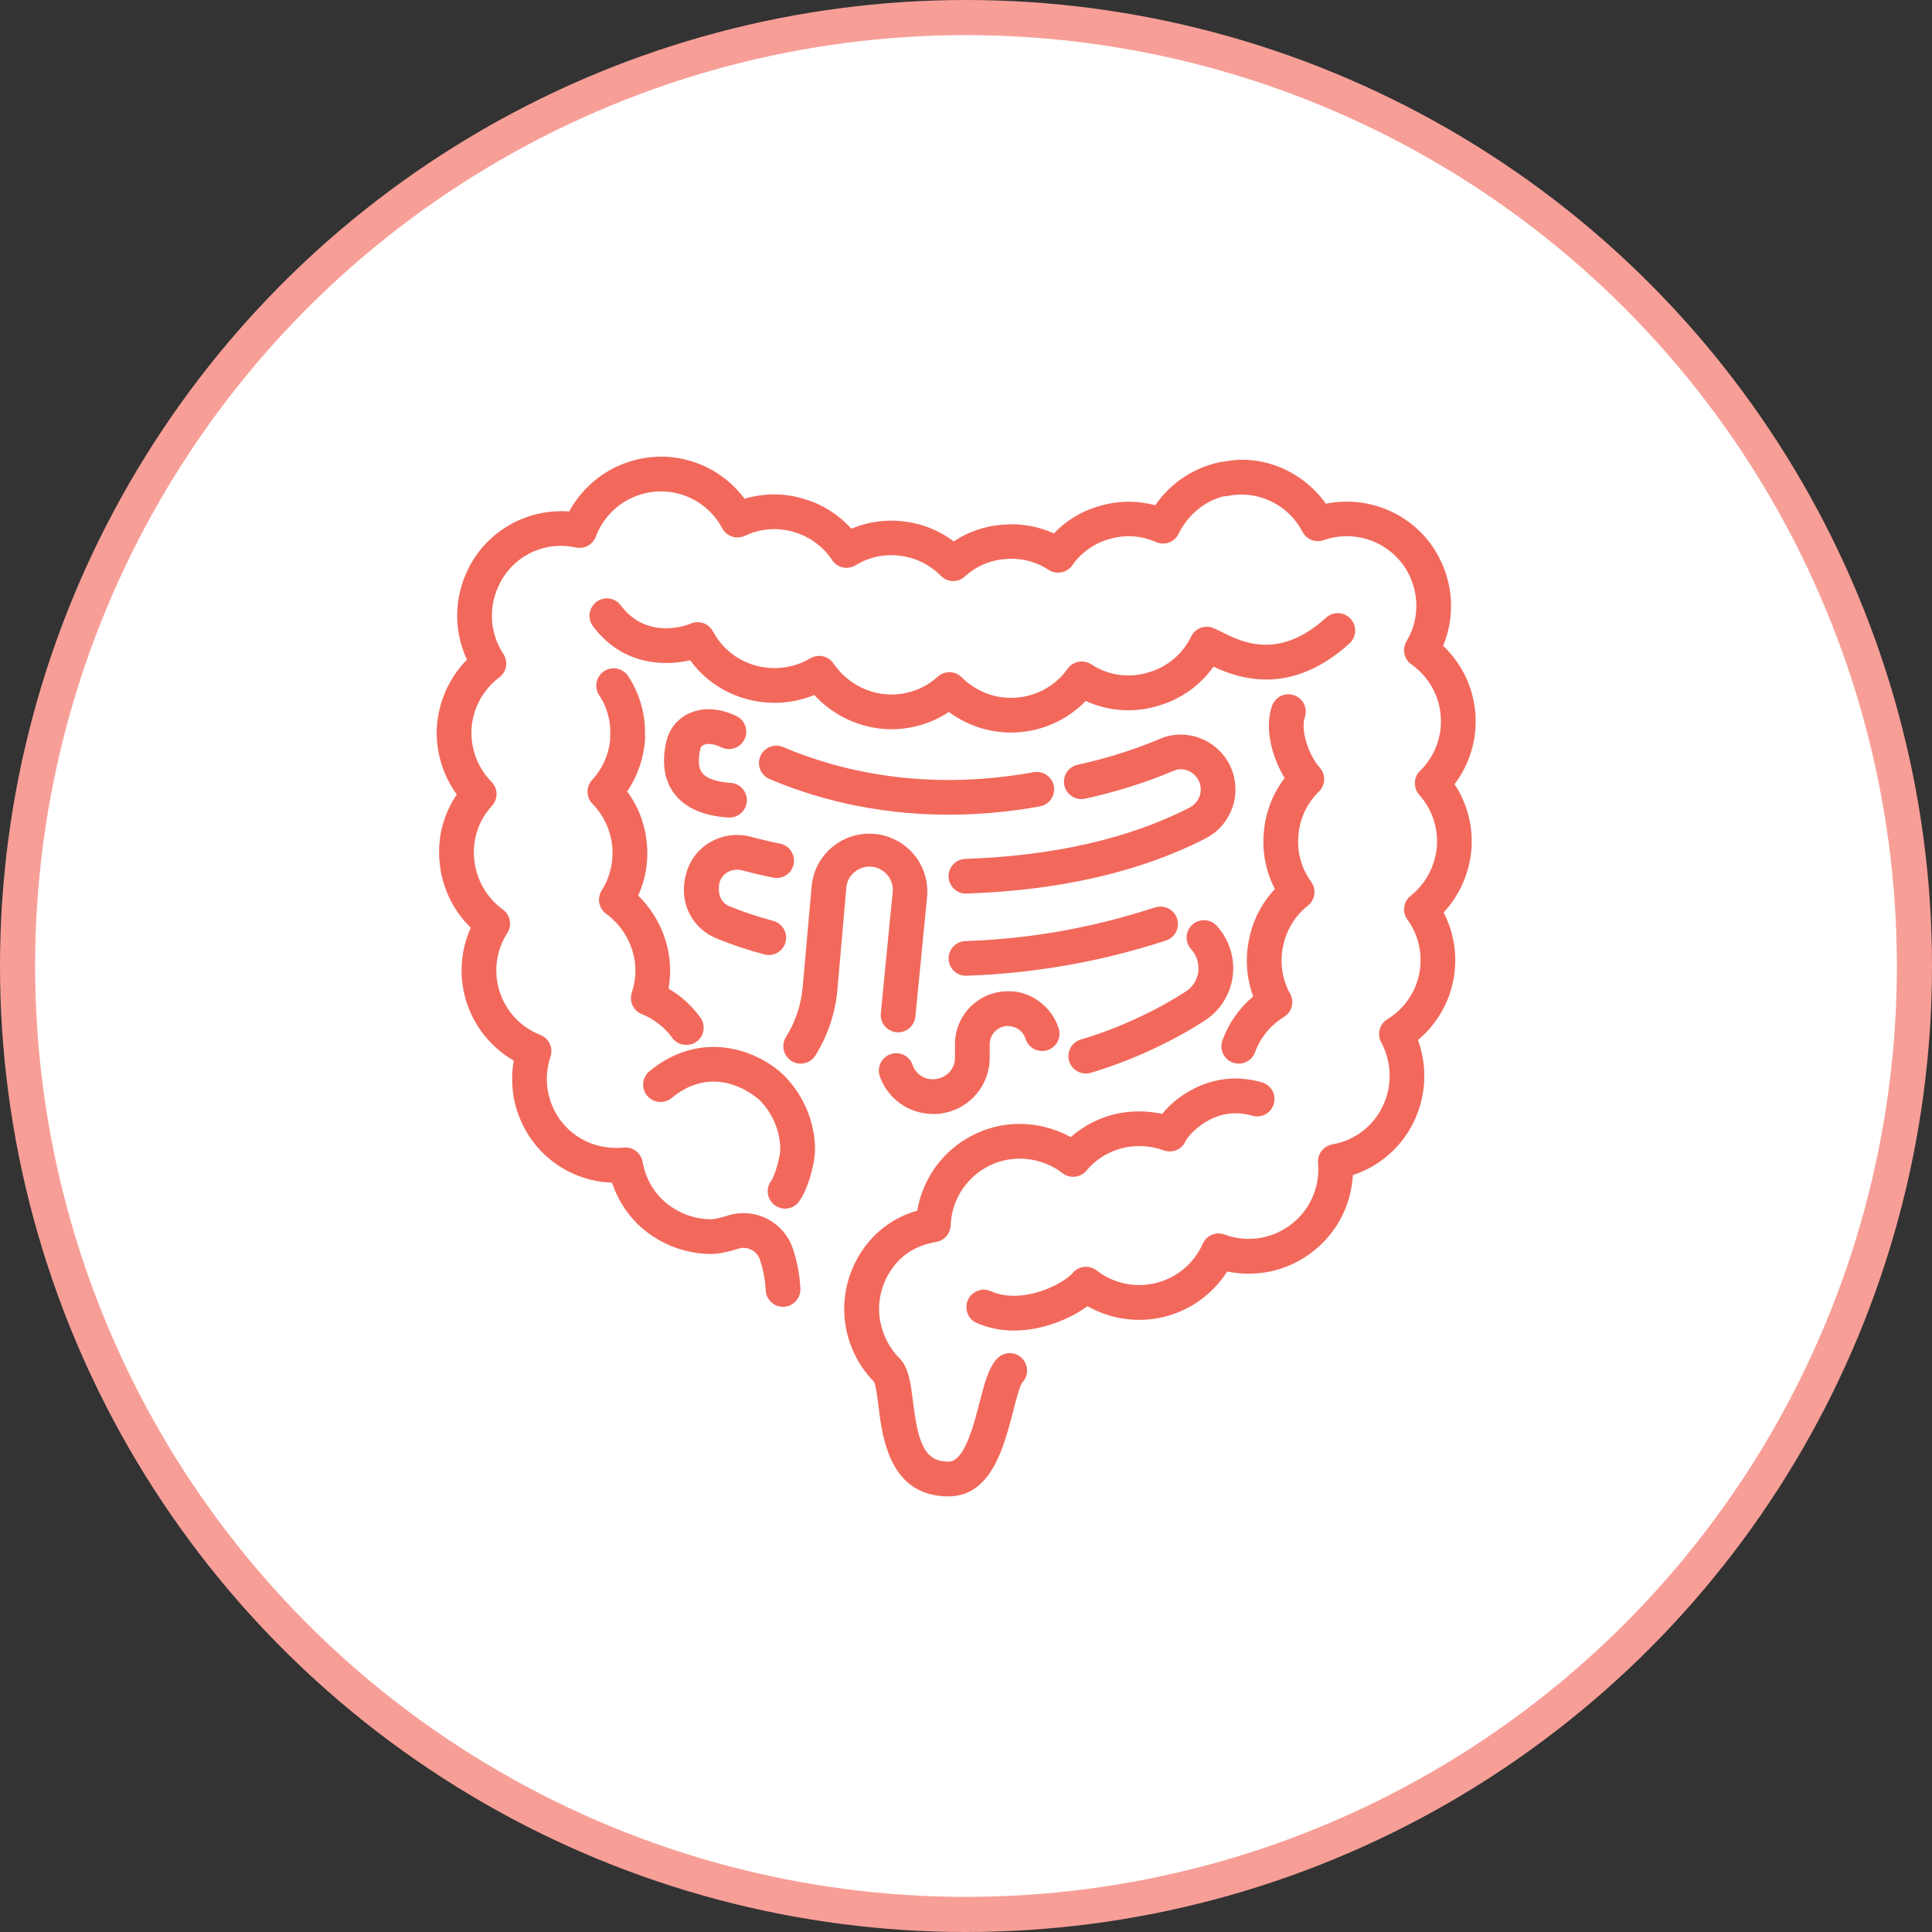 <svg xmlns="http://www.w3.org/2000/svg" fill="none" viewBox="0 0 55 55" height="55" width="55">
<rect x="0" y="0" width="55" height="55" fill="#333333" stroke="none"/>
<circle stroke="#F79F97" fill="white" r="27" cy="27.5" cx="27.5"></circle>
<path fill="#F2695C" d="M28.782 20.854C28.144 20.854 27.523 20.648 27.012 20.268C26.415 20.663 25.695 20.829 24.986 20.733C24.293 20.637 23.655 20.301 23.182 19.785C22.541 20.048 21.828 20.079 21.166 19.875C20.556 19.691 20.022 19.312 19.648 18.796C18.94 18.962 17.726 18.961 16.88 17.825C16.841 17.773 16.813 17.714 16.797 17.651C16.781 17.588 16.778 17.523 16.787 17.458C16.806 17.329 16.876 17.212 16.981 17.133C17.086 17.055 17.218 17.021 17.348 17.04C17.478 17.059 17.595 17.129 17.673 17.234C18.438 18.262 19.632 17.767 19.643 17.762C19.757 17.706 19.89 17.697 20.011 17.736C20.133 17.775 20.235 17.86 20.295 17.973C20.545 18.438 20.958 18.779 21.457 18.93C21.724 19.012 22.005 19.038 22.282 19.006C22.56 18.973 22.827 18.883 23.068 18.741C23.176 18.677 23.304 18.656 23.427 18.683C23.549 18.711 23.657 18.784 23.728 18.887C24.053 19.363 24.56 19.678 25.116 19.753C25.399 19.792 25.687 19.768 25.96 19.683C26.233 19.599 26.484 19.456 26.696 19.264C26.79 19.179 26.913 19.133 27.04 19.136C27.167 19.139 27.288 19.191 27.378 19.281C27.791 19.694 28.358 19.908 28.937 19.859C29.226 19.838 29.506 19.753 29.758 19.61C30.01 19.468 30.228 19.271 30.395 19.035C30.47 18.931 30.581 18.861 30.707 18.838C30.832 18.816 30.961 18.842 31.067 18.912C31.552 19.232 32.148 19.314 32.703 19.139C33.235 18.985 33.671 18.615 33.909 18.12C33.964 18.007 34.06 17.918 34.178 17.874C34.296 17.829 34.426 17.831 34.543 17.879C34.604 17.904 34.68 17.941 34.77 17.986C35.34 18.275 36.403 18.811 37.751 17.584C37.799 17.54 37.856 17.506 37.917 17.484C37.978 17.462 38.043 17.453 38.108 17.456C38.172 17.459 38.236 17.474 38.295 17.502C38.354 17.53 38.407 17.569 38.45 17.617C38.494 17.665 38.528 17.721 38.55 17.782C38.572 17.843 38.582 17.908 38.579 17.973C38.576 18.038 38.56 18.102 38.532 18.16C38.505 18.219 38.466 18.272 38.418 18.316C36.756 19.828 35.276 19.322 34.546 18.979C34.166 19.513 33.617 19.903 32.989 20.087C32.299 20.304 31.562 20.255 30.909 19.954C30.633 20.239 30.302 20.465 29.937 20.62C29.571 20.775 29.178 20.854 28.782 20.854ZM19.544 29.746H19.534C19.455 29.745 19.378 29.727 19.308 29.691C19.239 29.655 19.178 29.604 19.132 29.54C18.913 29.24 18.615 29.008 18.27 28.87C18.153 28.822 18.059 28.732 18.006 28.617C17.953 28.502 17.947 28.371 17.987 28.252C18.118 27.869 18.123 27.448 18.003 27.066C17.875 26.644 17.613 26.275 17.257 26.014C17.155 25.941 17.085 25.831 17.061 25.707C17.037 25.584 17.061 25.456 17.128 25.35C17.369 24.969 17.474 24.519 17.426 24.071C17.379 23.623 17.181 23.205 16.866 22.884C16.778 22.793 16.727 22.672 16.726 22.545C16.724 22.418 16.771 22.296 16.857 22.203C17.148 21.888 17.326 21.495 17.372 21.058C17.368 21.029 17.368 21 17.37 20.971C17.4 20.548 17.286 20.128 17.048 19.778C16.982 19.669 16.959 19.54 16.986 19.415C17.014 19.291 17.087 19.181 17.193 19.11C17.299 19.039 17.427 19.011 17.553 19.032C17.678 19.054 17.791 19.123 17.867 19.225C18.208 19.731 18.381 20.335 18.361 20.936C18.366 20.97 18.367 21.004 18.365 21.038C18.33 21.571 18.154 22.085 17.856 22.528C18.168 22.957 18.359 23.455 18.413 23.992C18.466 24.506 18.382 25.024 18.168 25.494C18.525 25.844 18.796 26.285 18.947 26.771C19.085 27.212 19.113 27.687 19.032 28.145C19.374 28.345 19.67 28.609 19.905 28.923C19.984 29.01 20.031 29.126 20.031 29.251C20.032 29.316 20.02 29.38 19.996 29.44C19.972 29.5 19.936 29.554 19.891 29.6C19.846 29.646 19.791 29.683 19.732 29.708C19.672 29.733 19.608 29.746 19.544 29.746ZM22.348 34.408C22.255 34.408 22.165 34.381 22.087 34.332C22.009 34.283 21.946 34.213 21.905 34.13C21.864 34.047 21.848 33.955 21.857 33.863C21.866 33.771 21.9 33.683 21.956 33.61C22.052 33.485 22.213 32.934 22.213 32.731C22.213 32.215 22.002 31.703 21.633 31.327C21.627 31.321 20.428 30.165 19.11 31.265C19.009 31.345 18.881 31.382 18.753 31.369C18.625 31.355 18.507 31.293 18.424 31.194C18.342 31.095 18.301 30.968 18.311 30.84C18.32 30.712 18.38 30.592 18.476 30.507C19.961 29.267 21.597 29.9 22.334 30.631C22.889 31.197 23.202 31.96 23.202 32.732C23.202 33.092 23.005 33.876 22.733 34.222C22.687 34.28 22.629 34.327 22.562 34.359C22.495 34.392 22.422 34.409 22.348 34.408Z"></path>
<path fill="#F2695C" d="M28.867 37.878C28.501 37.878 28.13 37.811 27.777 37.65C27.665 37.591 27.579 37.491 27.538 37.371C27.497 37.251 27.503 37.12 27.556 37.005C27.609 36.889 27.704 36.799 27.822 36.751C27.939 36.704 28.07 36.703 28.188 36.75C29.106 37.168 30.29 36.537 30.533 36.243C30.615 36.143 30.733 36.08 30.861 36.066C30.989 36.052 31.117 36.089 31.219 36.167C31.456 36.352 31.732 36.479 32.026 36.541C32.319 36.602 32.623 36.596 32.914 36.523C33.206 36.45 33.476 36.311 33.706 36.118C33.935 35.925 34.118 35.681 34.239 35.407C34.291 35.292 34.384 35.201 34.5 35.152C34.616 35.103 34.746 35.101 34.864 35.145C35.477 35.373 36.163 35.282 36.699 34.899C37.272 34.493 37.586 33.809 37.522 33.112C37.511 32.989 37.546 32.865 37.621 32.766C37.697 32.668 37.806 32.601 37.928 32.579C38.269 32.521 38.587 32.373 38.852 32.152C39.117 31.931 39.319 31.643 39.436 31.319C39.535 31.052 39.575 30.767 39.555 30.483C39.535 30.199 39.454 29.923 39.319 29.672C39.258 29.561 39.243 29.431 39.276 29.309C39.309 29.187 39.387 29.082 39.495 29.016C39.727 28.875 39.928 28.687 40.084 28.464C40.241 28.241 40.349 27.988 40.403 27.722C40.456 27.455 40.454 27.18 40.396 26.914C40.338 26.648 40.225 26.397 40.065 26.177C39.99 26.074 39.959 25.945 39.976 25.819C39.994 25.692 40.06 25.578 40.16 25.499C40.578 25.17 40.849 24.666 40.904 24.119C40.925 23.849 40.892 23.577 40.806 23.32C40.72 23.063 40.582 22.827 40.401 22.625C40.318 22.53 40.274 22.406 40.279 22.28C40.283 22.154 40.336 22.034 40.426 21.945C40.634 21.742 40.794 21.496 40.896 21.224C40.997 20.952 41.038 20.661 41.014 20.372C40.991 20.082 40.904 19.802 40.759 19.55C40.615 19.298 40.417 19.081 40.179 18.914C40.077 18.842 40.006 18.734 39.981 18.612C39.955 18.489 39.977 18.362 40.041 18.255C40.447 17.583 40.408 16.729 39.944 16.078C39.692 15.734 39.337 15.479 38.929 15.353C38.522 15.227 38.084 15.235 37.682 15.377C37.57 15.417 37.446 15.414 37.335 15.37C37.224 15.326 37.133 15.243 37.078 15.137C36.881 14.757 36.565 14.453 36.179 14.269C35.793 14.085 35.357 14.033 34.939 14.12C34.905 14.126 34.872 14.13 34.838 14.129C34.323 14.251 33.82 14.643 33.552 15.195C33.497 15.311 33.398 15.4 33.278 15.444C33.158 15.488 33.025 15.484 32.908 15.431C32.483 15.242 32.005 15.214 31.561 15.352C31.141 15.473 30.776 15.735 30.526 16.094C30.452 16.199 30.34 16.271 30.213 16.294C30.087 16.318 29.957 16.292 29.849 16.221C29.49 15.985 29.061 15.877 28.632 15.915C28.2 15.941 27.79 16.116 27.472 16.409C27.378 16.496 27.254 16.543 27.126 16.541C26.998 16.538 26.877 16.486 26.786 16.395C26.48 16.082 26.077 15.88 25.642 15.824C25.197 15.76 24.743 15.854 24.36 16.091C24.251 16.158 24.121 16.18 23.996 16.154C23.872 16.127 23.762 16.052 23.691 15.947C23.441 15.569 23.067 15.289 22.635 15.156C22.166 15.005 21.657 15.039 21.212 15.251C21.097 15.306 20.965 15.315 20.844 15.276C20.723 15.236 20.621 15.152 20.561 15.039C20.404 14.744 20.175 14.494 19.896 14.311C19.616 14.128 19.295 14.019 18.962 13.994C18.535 13.963 18.109 14.072 17.749 14.302C17.388 14.533 17.112 14.875 16.961 15.275C16.92 15.387 16.84 15.48 16.736 15.537C16.631 15.594 16.51 15.611 16.394 15.586C15.985 15.494 15.558 15.536 15.175 15.706C14.792 15.876 14.474 16.165 14.269 16.53C14.261 16.549 14.252 16.567 14.242 16.585C14.072 16.901 13.989 17.256 14.005 17.614C14.021 17.972 14.134 18.319 14.331 18.618C14.4 18.723 14.426 18.85 14.405 18.973C14.383 19.097 14.316 19.207 14.216 19.283C13.984 19.456 13.793 19.678 13.656 19.933C13.519 20.189 13.439 20.471 13.423 20.76C13.409 21.036 13.453 21.312 13.551 21.57C13.65 21.829 13.801 22.064 13.995 22.261C14.084 22.351 14.134 22.472 14.136 22.599C14.137 22.726 14.091 22.848 14.005 22.941C13.817 23.143 13.675 23.384 13.588 23.646C13.501 23.908 13.47 24.186 13.5 24.461C13.527 24.744 13.614 25.019 13.755 25.266C13.896 25.514 14.088 25.728 14.318 25.895C14.42 25.97 14.489 26.08 14.512 26.204C14.535 26.328 14.51 26.456 14.442 26.562C14.284 26.807 14.183 27.085 14.145 27.374C14.107 27.663 14.135 27.957 14.225 28.235C14.315 28.513 14.466 28.767 14.666 28.979C14.866 29.191 15.111 29.356 15.383 29.462C15.501 29.508 15.597 29.598 15.651 29.713C15.705 29.827 15.712 29.959 15.672 30.079C15.57 30.38 15.542 30.701 15.59 31.015C15.638 31.329 15.761 31.627 15.948 31.884C16.366 32.45 17.036 32.737 17.755 32.669C17.88 32.656 18.004 32.69 18.104 32.766C18.204 32.841 18.272 32.951 18.293 33.075C18.365 33.483 18.553 33.848 18.836 34.13C19.209 34.497 19.72 34.709 20.236 34.709C20.294 34.709 20.432 34.696 20.706 34.609C21.074 34.488 21.474 34.517 21.822 34.688C22.169 34.859 22.436 35.16 22.564 35.526C22.692 35.895 22.766 36.285 22.785 36.684C22.788 36.749 22.778 36.814 22.756 36.875C22.734 36.936 22.701 36.992 22.657 37.041C22.613 37.089 22.56 37.127 22.502 37.155C22.443 37.183 22.379 37.199 22.314 37.202C22.25 37.205 22.185 37.195 22.124 37.173C22.062 37.151 22.006 37.117 21.958 37.073C21.91 37.03 21.871 36.977 21.844 36.918C21.816 36.859 21.8 36.796 21.797 36.731C21.783 36.431 21.727 36.134 21.629 35.849C21.585 35.727 21.495 35.627 21.377 35.572C21.26 35.516 21.126 35.509 21.003 35.552C20.693 35.65 20.443 35.698 20.236 35.698C19.452 35.693 18.7 35.383 18.14 34.835C17.812 34.508 17.567 34.108 17.424 33.668C16.979 33.654 16.544 33.539 16.15 33.332C15.756 33.124 15.415 32.83 15.152 32.471C14.915 32.147 14.746 31.778 14.655 31.386C14.565 30.995 14.555 30.589 14.626 30.193C13.989 29.827 13.511 29.237 13.284 28.538C13.058 27.839 13.1 27.081 13.402 26.41C12.897 25.918 12.583 25.263 12.516 24.561C12.443 23.875 12.616 23.186 13.004 22.617C12.6 22.062 12.4 21.386 12.436 20.701C12.483 19.969 12.79 19.29 13.293 18.779C13.101 18.368 13.005 17.918 13.015 17.465C13.024 17.011 13.138 16.565 13.347 16.162C13.355 16.142 13.364 16.122 13.374 16.103C13.647 15.601 14.059 15.188 14.561 14.914C15.063 14.641 15.633 14.518 16.203 14.56C16.477 14.057 16.889 13.644 17.391 13.368C17.893 13.093 18.463 12.968 19.035 13.007C19.459 13.039 19.872 13.162 20.246 13.367C20.619 13.573 20.943 13.857 21.197 14.199C21.762 14.027 22.367 14.033 22.928 14.216C23.424 14.365 23.878 14.655 24.237 15.051C24.721 14.847 25.25 14.777 25.77 14.85C26.27 14.911 26.742 15.104 27.152 15.412C27.566 15.135 28.043 14.972 28.555 14.936C29.051 14.893 29.549 14.979 30.002 15.185C30.351 14.819 30.792 14.551 31.279 14.411C31.802 14.252 32.359 14.242 32.887 14.384C33.319 13.755 33.976 13.316 34.723 13.157C34.758 13.15 34.793 13.147 34.828 13.146C35.908 12.916 37.078 13.398 37.746 14.341C38.305 14.226 38.886 14.276 39.418 14.482C39.951 14.689 40.412 15.045 40.747 15.508C41.355 16.36 41.473 17.449 41.083 18.385C41.613 18.886 41.939 19.565 41.999 20.292C42.059 21.019 41.849 21.743 41.408 22.324C41.775 22.883 41.943 23.539 41.886 24.212C41.824 24.872 41.546 25.492 41.097 25.978C41.407 26.576 41.503 27.261 41.37 27.921C41.238 28.581 40.883 29.175 40.367 29.606C40.608 30.269 40.607 30.995 40.365 31.658C40.213 32.078 39.967 32.458 39.646 32.769C39.325 33.08 38.938 33.314 38.513 33.452C38.489 33.898 38.365 34.332 38.15 34.723C37.934 35.113 37.633 35.45 37.269 35.708C36.935 35.947 36.556 36.114 36.154 36.198C35.752 36.282 35.337 36.281 34.936 36.196C34.719 36.538 34.436 36.831 34.102 37.059C33.768 37.286 33.391 37.443 32.995 37.52C32.297 37.654 31.575 37.535 30.958 37.184C30.473 37.542 29.685 37.878 28.867 37.878Z"></path>
<path fill="#F2695C" d="M26.999 42.599C25.326 42.599 25.12 40.928 25.008 40.029C24.976 39.775 24.933 39.427 24.879 39.335C24.336 38.781 24.032 38.035 24.033 37.259C24.033 36.482 24.349 35.72 24.899 35.17C25.238 34.835 25.655 34.592 26.113 34.464C26.218 33.843 26.518 33.272 26.969 32.833C27.42 32.395 27.999 32.111 28.622 32.023C29.262 31.937 29.914 32.059 30.48 32.371C30.87 32.028 31.344 31.794 31.854 31.692C32.261 31.616 32.679 31.622 33.084 31.71C33.578 31.1 34.64 30.436 35.927 30.813C36.053 30.85 36.159 30.935 36.222 31.05C36.285 31.165 36.3 31.3 36.263 31.426C36.226 31.552 36.141 31.658 36.026 31.721C35.911 31.784 35.776 31.799 35.65 31.762C34.541 31.436 33.811 32.348 33.752 32.482C33.702 32.597 33.611 32.688 33.496 32.738C33.381 32.788 33.251 32.792 33.133 32.75C32.786 32.624 32.411 32.594 32.048 32.662C31.603 32.754 31.213 32.984 30.93 33.324C30.849 33.422 30.732 33.484 30.605 33.498C30.478 33.513 30.351 33.477 30.249 33.399C30.039 33.237 29.798 33.119 29.541 33.051C29.285 32.983 29.017 32.967 28.754 33.003C28.296 33.069 27.876 33.294 27.567 33.638C27.258 33.982 27.08 34.424 27.064 34.887C27.059 35.001 27.015 35.11 26.94 35.195C26.864 35.281 26.762 35.337 26.649 35.355C26.231 35.424 25.868 35.601 25.601 35.869C25.236 36.24 25.029 36.738 25.025 37.259C25.025 37.774 25.24 38.298 25.601 38.66C25.87 38.929 25.924 39.361 25.992 39.908C26.137 41.084 26.318 41.61 27.001 41.61C27.452 41.61 27.712 40.602 27.884 39.934C28.031 39.365 28.147 38.915 28.401 38.66C28.495 38.57 28.619 38.52 28.749 38.521C28.879 38.522 29.003 38.574 29.094 38.666C29.186 38.758 29.238 38.882 29.239 39.011C29.24 39.141 29.19 39.266 29.1 39.359C29.029 39.452 28.916 39.891 28.841 40.181C28.577 41.201 28.216 42.599 26.999 42.599ZM35.265 30.279C35.186 30.28 35.107 30.261 35.036 30.224C34.966 30.187 34.905 30.134 34.859 30.069C34.814 30.004 34.785 29.929 34.774 29.85C34.764 29.771 34.773 29.691 34.8 29.616C34.977 29.128 35.282 28.696 35.676 28.365C35.488 27.856 35.445 27.304 35.552 26.771C35.654 26.223 35.911 25.715 36.294 25.309C36.034 24.81 35.925 24.246 35.979 23.686C36.025 23.128 36.231 22.595 36.571 22.15C36.24 21.601 35.977 20.773 36.211 20.097C36.232 20.036 36.265 19.979 36.309 19.93C36.352 19.882 36.404 19.842 36.462 19.814C36.521 19.785 36.584 19.769 36.649 19.765C36.714 19.762 36.779 19.771 36.84 19.793C37.098 19.882 37.235 20.163 37.145 20.422C37.015 20.795 37.269 21.519 37.568 21.849C37.654 21.944 37.7 22.068 37.696 22.196C37.692 22.324 37.639 22.445 37.547 22.535C37.209 22.863 37.002 23.303 36.964 23.772C36.917 24.247 37.047 24.718 37.327 25.104C37.401 25.207 37.433 25.335 37.416 25.46C37.399 25.586 37.334 25.7 37.235 25.78C36.864 26.073 36.611 26.49 36.523 26.955C36.43 27.41 36.502 27.883 36.727 28.29C36.788 28.402 36.804 28.532 36.771 28.656C36.738 28.779 36.659 28.884 36.551 28.951C36.172 29.183 35.882 29.536 35.729 29.953C35.695 30.049 35.632 30.131 35.549 30.19C35.466 30.248 35.367 30.279 35.265 30.279ZM22.793 30.279C22.705 30.279 22.618 30.256 22.542 30.211C22.466 30.166 22.404 30.102 22.361 30.025C22.318 29.947 22.297 29.86 22.299 29.772C22.301 29.684 22.327 29.598 22.374 29.523C22.643 29.092 22.807 28.603 22.852 28.097L23.104 25.239C23.125 25 23.198 24.768 23.317 24.56C23.437 24.352 23.601 24.172 23.797 24.034C23.993 23.896 24.217 23.802 24.453 23.759C24.689 23.716 24.932 23.726 25.164 23.786C25.955 23.992 26.471 24.732 26.391 25.545L26.06 28.93C26.055 28.995 26.037 29.059 26.007 29.118C25.977 29.177 25.936 29.229 25.886 29.271C25.835 29.314 25.777 29.346 25.714 29.366C25.651 29.385 25.585 29.392 25.519 29.386C25.453 29.379 25.39 29.36 25.332 29.328C25.274 29.297 25.223 29.254 25.181 29.203C25.14 29.151 25.11 29.092 25.091 29.029C25.073 28.966 25.068 28.899 25.076 28.834L25.407 25.449C25.423 25.359 25.42 25.266 25.398 25.177C25.376 25.088 25.336 25.004 25.28 24.932C25.225 24.859 25.154 24.798 25.074 24.754C24.994 24.709 24.905 24.682 24.814 24.674C24.723 24.665 24.63 24.676 24.543 24.705C24.456 24.734 24.376 24.78 24.308 24.842C24.24 24.903 24.185 24.978 24.147 25.062C24.11 25.145 24.09 25.236 24.088 25.328L23.838 28.183C23.779 28.845 23.565 29.483 23.213 30.047C23.169 30.118 23.107 30.177 23.033 30.217C22.96 30.258 22.877 30.279 22.793 30.279ZM26.583 31.712C26.247 31.717 25.917 31.616 25.641 31.424C25.365 31.231 25.157 30.957 25.046 30.639C25.024 30.578 25.015 30.513 25.019 30.448C25.023 30.383 25.039 30.32 25.068 30.261C25.096 30.203 25.136 30.151 25.184 30.108C25.233 30.065 25.29 30.032 25.351 30.01C25.412 29.989 25.477 29.98 25.542 29.983C25.607 29.987 25.671 30.003 25.729 30.032C25.788 30.06 25.84 30.1 25.883 30.149C25.926 30.198 25.959 30.254 25.98 30.316C26.02 30.437 26.099 30.543 26.204 30.616C26.308 30.69 26.434 30.728 26.562 30.724C26.919 30.718 27.186 30.446 27.186 30.119V29.73C27.186 28.914 27.825 28.25 28.64 28.22C29.291 28.179 29.919 28.618 30.131 29.252C30.154 29.314 30.165 29.381 30.162 29.447C30.159 29.514 30.143 29.579 30.114 29.639C30.086 29.699 30.045 29.752 29.995 29.796C29.945 29.84 29.887 29.874 29.824 29.895C29.761 29.916 29.695 29.924 29.628 29.919C29.562 29.913 29.497 29.895 29.439 29.864C29.38 29.833 29.328 29.791 29.285 29.739C29.243 29.688 29.212 29.628 29.193 29.564C29.12 29.346 28.928 29.212 28.677 29.207C28.542 29.212 28.414 29.27 28.32 29.367C28.227 29.464 28.175 29.594 28.175 29.73V30.119C28.173 30.537 28.008 30.937 27.716 31.234C27.423 31.532 27.026 31.704 26.609 31.713L26.583 31.712Z"></path>
<path fill="#F2695C" d="M30.912 30.561C30.793 30.561 30.677 30.518 30.587 30.44C30.497 30.363 30.438 30.255 30.421 30.137C30.404 30.019 30.431 29.899 30.495 29.799C30.559 29.699 30.658 29.625 30.772 29.592C32.002 29.23 33.132 28.641 33.78 28.21C33.908 28.122 34.007 27.998 34.064 27.854C34.121 27.709 34.134 27.551 34.1 27.4C34.073 27.26 34.007 27.13 33.911 27.025C33.822 26.928 33.775 26.8 33.781 26.669C33.786 26.538 33.844 26.415 33.94 26.326C34.037 26.237 34.165 26.191 34.296 26.196C34.427 26.202 34.55 26.259 34.639 26.356C34.856 26.592 35.005 26.885 35.07 27.202C35.143 27.546 35.111 27.904 34.979 28.23C34.847 28.556 34.621 28.836 34.329 29.032C33.621 29.504 32.389 30.146 31.053 30.54C31.007 30.554 30.96 30.561 30.912 30.561ZM27.508 27.779C27.376 27.781 27.25 27.731 27.155 27.64C27.061 27.549 27.007 27.424 27.004 27.293C27.002 27.162 27.052 27.035 27.143 26.941C27.234 26.846 27.359 26.792 27.49 26.79C29.282 26.731 31.058 26.421 32.765 25.868C32.831 25.846 32.898 25.829 32.966 25.815C33.092 25.796 33.219 25.827 33.323 25.899C33.426 25.972 33.498 26.081 33.523 26.205C33.549 26.329 33.526 26.458 33.459 26.566C33.393 26.673 33.287 26.751 33.165 26.784C31.341 27.377 29.442 27.711 27.525 27.777L27.508 27.779ZM21.887 27.188C21.844 27.189 21.8 27.183 21.758 27.17C21.286 27.046 20.823 26.89 20.372 26.705C20.083 26.582 19.841 26.372 19.68 26.103C19.519 25.834 19.447 25.522 19.474 25.21C19.514 24.706 19.742 24.303 20.105 24.047C20.288 23.918 20.498 23.831 20.72 23.792C20.941 23.753 21.168 23.764 21.384 23.823C21.627 23.889 21.901 23.954 22.201 24.015C22.265 24.027 22.327 24.052 22.382 24.088C22.437 24.125 22.484 24.171 22.52 24.226C22.557 24.281 22.582 24.342 22.595 24.406C22.607 24.471 22.607 24.537 22.594 24.602C22.58 24.666 22.554 24.727 22.517 24.781C22.48 24.835 22.432 24.881 22.377 24.917C22.322 24.953 22.26 24.977 22.195 24.988C22.131 25 22.064 24.998 22 24.983C21.68 24.917 21.387 24.847 21.127 24.777C21.051 24.756 20.971 24.752 20.893 24.765C20.814 24.778 20.74 24.809 20.675 24.854C20.615 24.896 20.564 24.951 20.528 25.015C20.492 25.079 20.471 25.151 20.466 25.225C20.442 25.509 20.561 25.712 20.752 25.793C21.123 25.948 21.549 26.091 22.016 26.217C22.131 26.249 22.231 26.321 22.297 26.421C22.363 26.52 22.39 26.64 22.375 26.759C22.359 26.877 22.301 26.986 22.212 27.065C22.122 27.144 22.007 27.188 21.887 27.188ZM27.506 25.439C27.375 25.441 27.249 25.391 27.154 25.3C27.06 25.209 27.006 25.084 27.004 24.953C27.002 24.822 27.051 24.695 27.143 24.601C27.234 24.507 27.359 24.453 27.49 24.45C29.995 24.365 32.139 23.875 33.861 22.993C33.931 22.957 33.993 22.908 34.044 22.848C34.095 22.788 34.133 22.718 34.157 22.643C34.179 22.571 34.187 22.495 34.18 22.419C34.173 22.344 34.151 22.271 34.115 22.204C33.978 21.95 33.674 21.832 33.428 21.936C32.622 22.277 31.767 22.546 30.888 22.737C30.76 22.765 30.626 22.74 30.515 22.669C30.405 22.598 30.328 22.486 30.3 22.358C30.272 22.23 30.296 22.096 30.367 21.986C30.438 21.875 30.55 21.798 30.678 21.77C31.488 21.596 32.28 21.346 33.043 21.025C33.758 20.726 34.611 21.037 34.986 21.735C35.084 21.919 35.145 22.121 35.164 22.329C35.183 22.537 35.161 22.746 35.098 22.945C35.035 23.144 34.934 23.328 34.799 23.488C34.664 23.647 34.499 23.777 34.313 23.872C32.459 24.821 30.175 25.348 27.524 25.437C27.517 25.439 27.511 25.439 27.506 25.439ZM20.75 23.273L20.715 23.272C20.004 23.222 19.492 22.991 19.19 22.587C18.907 22.206 18.833 21.708 18.97 21.105C19.05 20.758 19.277 20.473 19.597 20.317C19.992 20.128 20.477 20.151 20.964 20.384C21.082 20.44 21.173 20.542 21.217 20.665C21.26 20.789 21.253 20.925 21.196 21.043C21.14 21.161 21.038 21.252 20.915 21.296C20.791 21.34 20.655 21.332 20.537 21.276C20.332 21.177 20.142 21.152 20.028 21.208C20.004 21.218 19.984 21.234 19.968 21.254C19.952 21.274 19.941 21.297 19.936 21.322C19.887 21.535 19.857 21.823 19.985 21.996C20.135 22.199 20.503 22.265 20.785 22.285C20.916 22.29 21.04 22.346 21.129 22.442C21.218 22.538 21.266 22.665 21.262 22.796C21.257 22.927 21.201 23.051 21.105 23.14C21.009 23.23 20.881 23.277 20.75 23.273Z"></path>
<path fill="#F2695C" d="M27.003 23.193C24.829 23.193 23.095 22.684 21.906 22.177C21.785 22.125 21.69 22.028 21.641 21.907C21.592 21.785 21.594 21.649 21.645 21.528C21.696 21.407 21.794 21.312 21.915 21.263C22.037 21.214 22.173 21.216 22.294 21.267C23.799 21.909 26.256 22.555 29.422 21.984C29.487 21.972 29.552 21.973 29.616 21.986C29.68 22 29.741 22.025 29.794 22.062C29.848 22.099 29.894 22.147 29.93 22.201C29.965 22.256 29.989 22.317 30.001 22.382C30.012 22.446 30.011 22.512 29.997 22.576C29.983 22.639 29.957 22.7 29.919 22.753C29.882 22.806 29.834 22.852 29.779 22.887C29.724 22.922 29.663 22.946 29.599 22.957C28.742 23.113 27.873 23.192 27.003 23.193Z"></path>
</svg>
